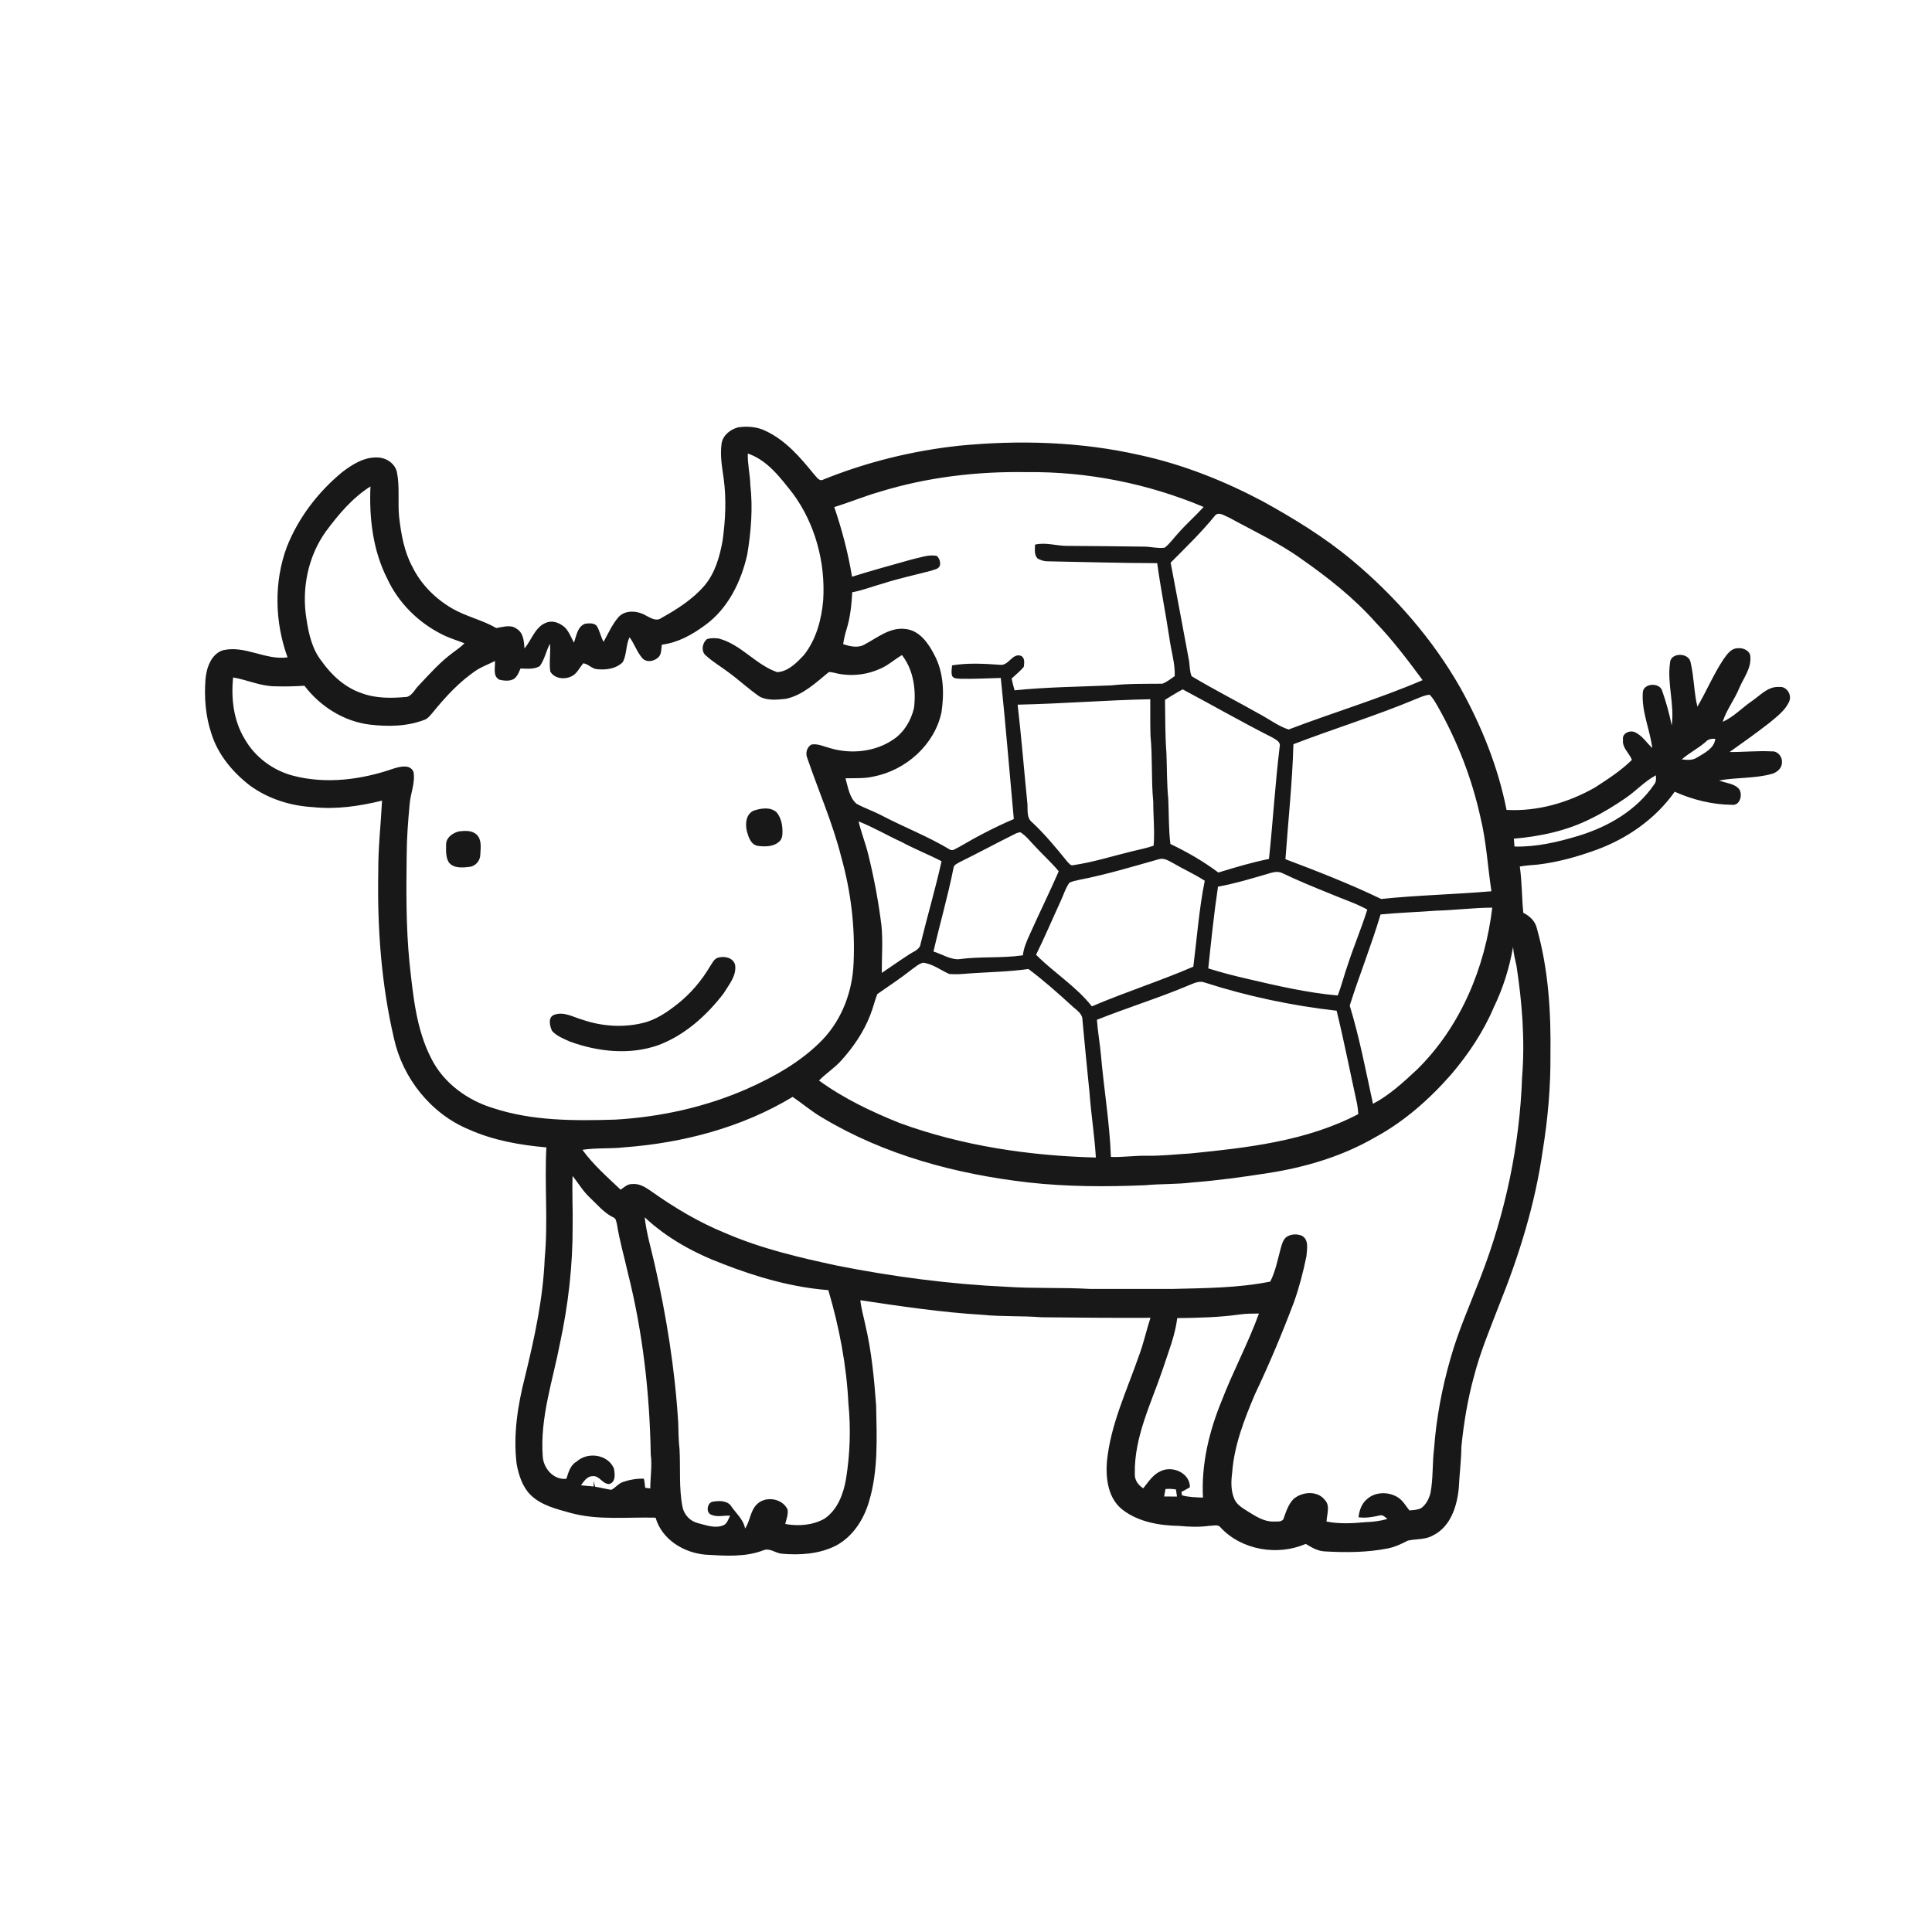 <svg xmlns="http://www.w3.org/2000/svg" width="1024pt" height="1024pt" viewBox="0 0 1024 1024" version="1.1">
<g id="#ffffffff">
<path fill="#ffffff" opacity="0" d=" M 0.00 0.00 L 1024.00 0.00 L 1024.00 1024.00 L 0.00 1024.00 L 0.00 0.00 M 382.50 234.81 C 381.56 241.02 382.64 247.28 383.54 253.42 C 385.06 264.41 384.51 275.59 382.99 286.54 C 381.48 295.00 379.03 303.68 373.40 310.38 C 367.10 317.69 358.83 322.93 350.48 327.59 C 347.87 329.50 344.99 327.58 342.58 326.37 C 338.23 323.73 331.74 323.00 327.93 326.94 C 324.52 330.86 322.40 335.67 319.92 340.19 C 318.38 337.48 317.88 334.30 316.24 331.66 C 314.61 330.05 312.16 330.34 310.10 330.60 C 306.00 332.13 305.52 337.05 304.20 340.63 C 302.74 337.88 301.62 334.86 299.44 332.57 C 296.97 330.38 293.50 328.79 290.18 329.79 C 283.73 331.71 281.97 339.02 277.99 343.67 C 277.69 339.91 277.49 335.41 273.82 333.26 C 270.59 330.79 266.60 332.40 263.02 332.87 C 255.59 328.56 246.98 326.78 239.54 322.43 C 230.69 317.26 223.10 309.68 218.58 300.43 C 214.18 292.30 212.60 283.03 211.54 273.95 C 210.77 266.13 211.93 258.18 210.42 250.44 C 209.45 245.66 204.72 242.52 200.02 242.47 C 192.96 242.19 186.69 246.18 181.29 250.30 C 168.55 260.84 158.16 274.41 152.05 289.82 C 145.08 308.55 145.62 329.72 152.40 348.42 C 140.65 350.04 129.82 341.86 118.08 344.66 C 111.86 346.75 109.46 353.98 108.92 359.93 C 108.18 369.60 108.93 379.54 112.03 388.78 C 115.51 399.99 123.38 409.38 132.58 416.43 C 142.24 423.46 154.08 427.14 165.94 427.80 C 178.23 429.11 190.58 427.27 202.50 424.35 C 201.85 436.88 200.40 449.38 200.49 461.95 C 199.92 491.59 202.05 521.43 208.81 550.36 C 213.42 571.47 228.42 590.32 248.50 598.63 C 261.43 604.44 275.55 606.90 289.59 608.15 C 288.54 627.71 290.54 647.38 288.71 666.93 C 287.86 688.25 283.28 709.17 278.23 729.83 C 274.40 744.88 271.91 760.56 273.85 776.09 C 274.97 781.81 276.79 787.75 280.93 792.05 C 286.61 797.85 294.83 799.76 302.38 801.88 C 317.09 805.91 332.43 803.99 347.47 804.40 C 350.80 815.99 362.43 823.05 373.98 824.01 C 384.17 824.61 394.91 825.43 404.63 821.68 C 407.96 820.29 410.97 823.16 414.22 823.49 C 423.99 824.35 434.27 823.72 443.14 819.18 C 452.10 814.39 457.87 805.26 460.64 795.71 C 465.55 779.26 464.71 761.89 464.37 744.94 C 463.31 730.60 461.95 716.21 458.64 702.19 C 457.74 697.85 456.44 693.58 456.01 689.16 C 477.51 692.36 499.08 695.59 520.82 696.88 C 531.18 697.93 541.62 697.34 551.99 698.18 C 571.25 698.38 590.51 698.56 609.77 698.46 C 607.59 705.11 606.14 711.99 603.67 718.55 C 597.25 737.08 588.52 755.18 586.66 774.95 C 586.01 783.86 587.37 794.22 594.88 800.11 C 603.35 806.71 614.51 808.57 624.99 808.76 C 630.34 809.27 635.73 809.45 641.07 808.71 C 643.08 808.74 645.66 807.72 647.05 809.73 C 658.23 821.66 677.25 824.74 692.05 818.30 C 695.16 820.12 698.38 822.13 702.11 822.27 C 713.24 822.91 724.51 822.89 735.49 820.71 C 739.28 819.98 742.79 818.32 746.20 816.55 C 750.68 815.56 755.61 816.18 759.71 813.69 C 768.92 809.07 772.28 798.21 773.20 788.64 C 773.51 781.42 774.51 774.25 774.55 767.01 C 775.80 754.25 777.91 741.56 781.32 729.19 C 784.67 716.28 789.88 703.98 794.64 691.55 C 805.20 665.34 813.64 638.13 817.63 610.11 C 820.38 593.21 821.90 576.12 821.77 559.00 C 822.09 536.54 820.72 513.83 814.59 492.13 C 813.73 488.25 810.83 485.51 807.39 483.82 C 806.55 475.65 806.70 467.42 805.53 459.28 C 808.64 458.68 811.80 458.58 814.95 458.26 C 825.66 457.01 836.12 454.07 846.24 450.38 C 862.58 444.40 877.53 433.93 887.63 419.63 C 897.13 423.89 907.54 426.46 917.97 426.57 C 922.26 427.11 923.79 421.17 921.78 418.24 C 919.14 415.15 914.70 415.14 911.19 413.66 C 920.45 411.95 930.08 412.72 939.21 410.15 C 941.96 409.38 944.58 407.02 944.48 403.98 C 944.68 401.02 942.17 397.99 939.09 398.25 C 931.63 397.84 924.17 398.65 916.72 398.58 C 923.89 393.51 931.06 388.40 937.99 382.99 C 941.94 379.65 946.45 376.41 948.45 371.44 C 949.69 367.95 946.79 363.61 942.94 364.11 C 937.07 363.72 932.97 368.56 928.53 371.59 C 923.31 375.17 918.90 379.97 913.06 382.59 C 915.06 376.22 919.29 370.90 921.82 364.76 C 924.08 359.37 928.22 354.30 927.73 348.16 C 927.69 344.90 923.89 343.20 921.03 343.58 C 917.45 343.60 915.33 346.88 913.47 349.46 C 908.17 357.44 904.49 366.33 899.65 374.57 C 897.80 366.86 897.90 358.87 896.07 351.18 C 895.28 345.73 885.26 345.62 885.12 351.48 C 883.59 362.45 887.60 373.48 886.03 384.48 C 884.76 378.18 883.05 371.96 880.90 365.92 C 879.41 361.59 871.01 362.09 870.72 367.01 C 869.99 377.10 874.47 386.58 875.74 396.47 C 872.74 393.69 870.46 389.95 866.68 388.14 C 863.94 386.81 859.62 388.60 860.22 392.07 C 859.67 396.36 863.56 399.10 864.95 402.75 C 859.15 408.50 852.17 412.95 845.36 417.40 C 831.20 425.44 814.87 430.18 798.50 429.27 C 794.05 406.63 785.32 384.97 774.17 364.82 C 759.37 338.75 739.32 315.83 716.32 296.68 C 701.86 284.65 685.75 274.80 669.32 265.73 C 648.78 254.85 627.02 246.17 604.26 241.23 C 572.72 234.06 540.04 233.11 507.93 236.28 C 483.47 238.97 459.36 244.91 436.53 254.11 C 434.27 255.51 432.86 252.81 431.52 251.47 C 424.23 242.50 416.39 233.28 405.68 228.35 C 401.23 226.15 396.08 225.81 391.24 226.50 C 387.22 227.53 383.29 230.55 382.50 234.81 Z" />
<path fill="#ffffff" opacity="0" d=" M 396.36 240.38 C 406.88 243.95 413.69 253.32 420.31 261.67 C 432.11 277.77 437.56 298.17 436.32 318.02 C 435.43 328.31 432.64 338.88 426.16 347.11 C 422.32 351.20 417.92 355.84 411.98 356.27 C 400.51 352.37 392.74 341.43 380.84 338.41 C 378.82 338.17 376.72 338.11 374.77 338.71 C 372.10 340.79 371.41 345.52 374.37 347.64 C 377.89 350.87 382.06 353.26 385.86 356.15 C 391.61 360.32 396.81 365.23 402.67 369.25 C 406.96 371.46 412.06 370.87 416.68 370.37 C 425.36 368.43 432.09 362.17 438.74 356.67 C 439.65 355.78 441.00 356.44 442.08 356.57 C 449.88 358.61 458.37 357.97 465.77 354.76 C 470.32 353.03 473.91 349.64 478.06 347.20 C 484.20 355.08 485.61 365.58 484.44 375.26 C 482.90 381.74 479.32 387.95 473.75 391.76 C 464.02 398.58 451.07 399.85 439.83 396.50 C 436.65 395.66 433.49 394.05 430.12 394.60 C 427.56 396.03 426.77 399.31 427.92 401.91 C 433.90 419.39 441.41 436.39 445.91 454.36 C 451.01 472.54 453.29 491.53 452.42 510.40 C 451.85 525.30 446.38 540.14 436.01 551.01 C 424.86 562.61 410.55 570.61 395.98 577.10 C 373.94 586.78 350.06 592.04 326.07 593.42 C 304.43 594.08 282.21 594.17 261.41 587.33 C 247.75 583.19 235.24 574.13 228.70 561.24 C 220.54 545.58 218.96 527.61 217.05 510.35 C 215.17 491.30 215.30 472.13 215.55 453.01 C 215.59 444.14 216.28 435.29 217.10 426.46 C 217.49 420.66 220.17 415.02 219.19 409.16 C 217.37 404.82 211.86 406.34 208.39 407.43 C 191.52 413.27 172.96 415.68 155.48 411.18 C 144.66 408.38 135.01 401.20 129.54 391.41 C 123.75 381.75 122.42 370.09 123.56 359.06 C 131.10 360.33 138.24 363.79 146.00 363.76 C 151.12 363.93 156.25 363.77 161.36 363.46 C 169.65 374.36 182.17 382.35 195.89 384.04 C 205.74 385.22 216.07 385.07 225.41 381.35 C 226.90 380.64 227.94 379.28 229.01 378.07 C 236.01 369.43 243.63 361.08 252.97 354.94 C 255.94 353.13 259.24 351.94 262.33 350.35 C 262.62 353.68 260.96 358.43 264.74 360.28 C 267.67 360.91 271.60 361.38 273.63 358.64 C 274.69 357.38 275.22 355.79 275.89 354.31 C 279.30 354.41 282.98 354.87 286.07 353.08 C 288.69 349.53 289.41 345.03 291.49 341.19 C 291.97 346.09 290.94 351.03 291.66 355.91 C 293.77 359.63 298.95 360.29 302.59 358.62 C 305.73 357.33 307.06 353.97 309.16 351.56 C 311.73 351.89 313.55 354.29 316.14 354.65 C 320.95 355.21 326.45 354.57 330.03 350.99 C 332.30 346.95 331.61 341.94 333.67 337.77 C 336.23 341.19 337.52 345.42 340.31 348.68 C 342.40 351.27 346.40 350.66 348.66 348.62 C 350.79 347.00 350.35 344.02 350.82 341.68 C 359.24 340.66 366.79 336.44 373.52 331.50 C 385.80 322.70 392.85 308.30 396.07 293.86 C 398.08 281.73 399.09 269.32 397.69 257.06 C 397.57 251.47 396.16 245.99 396.36 240.38 M 399.54 429.63 C 395.26 431.46 394.89 436.88 395.92 440.82 C 396.78 443.82 398.00 447.62 401.52 448.31 C 405.37 448.85 409.93 448.87 412.98 446.08 C 414.77 444.60 414.76 442.13 414.72 440.01 C 414.63 436.64 413.78 433.10 411.56 430.49 C 408.30 427.57 403.34 428.38 399.54 429.63 M 243.43 440.63 C 239.97 441.34 236.26 444.04 236.44 447.92 C 236.41 451.01 236.22 454.37 237.90 457.12 C 240.52 460.33 245.08 459.90 248.76 459.46 C 252.05 459.16 254.56 456.16 254.58 452.91 C 254.75 449.38 255.46 445.09 252.63 442.36 C 250.21 440.07 246.51 440.27 243.43 440.63 M 380.51 507.60 C 378.38 508.25 377.48 510.57 376.30 512.25 C 371.82 519.83 366.02 526.65 359.10 532.12 C 353.57 536.51 347.51 540.66 340.52 542.25 C 330.02 544.78 318.88 543.95 308.70 540.47 C 303.88 539.12 298.94 536.01 293.83 537.83 C 290.28 539.04 291.33 543.79 292.60 546.40 C 295.07 549.15 298.68 550.54 301.99 552.04 C 316.89 557.46 333.71 559.32 348.91 553.96 C 362.96 548.68 374.51 538.29 383.53 526.53 C 386.32 521.92 390.54 517.10 389.61 511.34 C 388.53 507.50 383.92 506.60 380.51 507.60 Z" />
<path fill="#ffffff" opacity="0" d=" M 465.90 260.77 C 491.12 252.96 517.64 249.80 544.00 250.24 C 576.14 249.84 608.34 256.25 637.96 268.70 C 633.47 273.63 628.43 278.02 624.06 283.07 C 621.80 285.47 619.94 288.30 617.27 290.29 C 613.52 290.78 609.79 289.70 606.05 289.72 C 592.68 289.53 579.31 289.42 565.94 289.33 C 560.13 289.43 554.37 287.28 548.58 288.66 C 548.58 291.15 548.00 294.06 549.96 296.02 C 551.51 296.90 553.26 297.47 555.06 297.50 C 574.49 297.83 593.90 298.46 613.34 298.49 C 615.13 311.73 617.81 324.83 619.78 338.04 C 620.67 344.80 622.85 351.49 622.65 358.33 C 620.51 359.77 618.47 361.55 616.01 362.39 C 607.00 362.46 597.96 362.28 589.00 363.26 C 571.90 364.02 554.77 364.13 537.74 365.89 C 537.17 363.82 536.60 361.76 536.17 359.66 C 538.32 357.60 540.71 355.76 542.62 353.47 C 542.90 351.53 543.28 348.77 541.27 347.64 C 536.56 345.84 534.65 353.02 530.06 352.36 C 521.59 351.75 513.03 351.27 504.60 352.66 C 504.48 354.50 504.07 356.41 504.64 358.22 C 505.46 359.86 507.44 359.57 508.97 359.75 C 516.13 359.94 523.28 359.49 530.44 359.33 C 533.04 384.23 535.04 409.19 537.34 434.12 C 527.26 438.38 517.58 443.52 508.13 449.04 C 506.69 449.60 505.11 451.21 503.52 450.33 C 492.01 443.37 479.39 438.53 467.49 432.31 C 463.10 429.98 458.35 428.39 453.99 426.02 C 450.10 422.65 449.51 417.18 448.11 412.52 C 453.04 412.37 458.03 412.74 462.88 411.61 C 480.05 408.32 495.43 394.76 499.03 377.37 C 500.49 367.33 500.19 356.62 495.41 347.44 C 492.24 341.18 487.48 334.11 479.86 333.37 C 471.79 332.34 465.20 337.88 458.52 341.43 C 454.99 343.67 450.58 342.65 446.89 341.40 C 447.28 338.76 447.87 336.17 448.67 333.63 C 450.65 327.25 451.36 320.56 451.70 313.91 C 457.32 312.92 462.62 310.73 468.11 309.24 C 476.40 306.56 484.92 304.78 493.33 302.54 C 495.06 301.87 497.45 301.77 498.17 299.73 C 498.58 297.88 497.88 295.81 496.43 294.60 C 491.97 293.81 487.64 295.58 483.34 296.50 C 472.75 299.51 462.10 302.34 451.60 305.68 C 449.53 293.13 446.28 280.79 442.18 268.75 C 450.16 266.32 457.88 263.09 465.90 260.77 Z" />
<path fill="#ffffff" opacity="0" d=" M 172.69 281.72 C 179.38 272.70 186.75 263.88 196.35 257.82 C 195.62 274.46 197.60 291.73 205.26 306.73 C 211.18 319.56 221.84 330.07 234.46 336.32 C 238.21 338.24 242.27 339.39 246.17 340.96 C 244.33 342.89 242.06 344.34 239.97 345.97 C 233.29 350.87 227.77 357.12 222.11 363.13 C 219.95 365.13 218.69 368.50 215.71 369.37 C 207.72 370.09 199.38 370.28 191.75 367.42 C 182.94 364.49 175.79 357.94 170.50 350.47 C 165.43 344.11 163.60 335.90 162.42 328.03 C 159.81 312.06 163.21 294.95 172.69 281.72 Z" />
<path fill="#ffffff" opacity="0" d=" M 643.70 273.62 C 645.64 270.70 649.19 273.49 651.58 274.40 C 664.43 281.44 677.81 287.66 689.76 296.24 C 703.91 306.15 717.63 316.92 729.12 329.90 C 738.26 339.37 746.18 349.92 754.01 360.49 C 730.81 370.45 706.54 377.65 683.00 386.65 C 677.89 385.01 673.50 381.73 668.84 379.15 C 656.48 372.14 643.78 365.71 631.59 358.41 C 630.51 355.85 630.64 353.02 630.23 350.32 C 627.00 332.96 623.77 315.54 620.47 298.22 C 628.42 290.23 636.56 282.37 643.70 273.62 Z" />
<path fill="#ffffff" opacity="0" d=" M 617.49 370.91 C 620.59 369.04 623.64 367.07 626.85 365.38 C 642.66 373.79 658.21 382.71 674.20 390.80 C 676.00 391.90 678.92 393.09 678.26 395.72 C 675.84 415.51 674.70 435.44 672.58 455.25 C 663.50 457.09 654.60 459.74 645.75 462.46 C 637.85 456.53 629.24 451.58 620.34 447.33 C 619.35 439.41 619.58 431.41 619.21 423.45 C 618.42 415.43 618.54 407.35 618.24 399.29 C 617.51 389.85 617.63 380.37 617.49 370.91 Z" />
<path fill="#ffffff" opacity="0" d=" M 750.40 370.53 C 752.78 369.59 755.15 368.42 757.75 368.22 C 759.46 369.90 760.63 372.04 761.85 374.10 C 772.39 392.63 780.21 412.73 784.75 433.57 C 787.84 446.31 788.51 459.45 790.49 472.38 C 771.03 474.08 751.47 474.43 732.05 476.48 C 715.55 468.52 698.44 461.87 681.31 455.39 C 682.75 435.08 684.97 414.82 685.54 394.45 C 707.05 386.18 729.13 379.42 750.40 370.53 Z" />
<path fill="#ffffff" opacity="0" d=" M 539.37 373.49 C 562.82 373.00 586.22 371.08 609.66 370.60 C 609.70 377.08 609.59 383.56 609.79 390.04 C 610.93 401.64 610.12 413.34 611.25 424.95 C 611.23 432.70 612.07 440.50 611.46 448.22 C 607.86 449.52 604.08 450.21 600.38 451.13 C 589.91 453.65 579.59 456.98 568.92 458.54 C 567.35 459.04 566.44 457.36 565.51 456.47 C 559.71 449.31 553.85 442.20 547.11 435.90 C 543.71 433.33 544.99 428.58 544.44 424.92 C 542.73 407.78 541.35 390.61 539.37 373.49 Z" />
<path fill="#ffffff" opacity="0" d=" M 904.14 393.11 C 905.45 391.67 907.29 391.48 909.14 391.59 C 908.58 396.70 903.41 399.10 899.52 401.47 C 897.10 403.12 894.13 402.80 891.39 402.50 C 895.35 398.97 900.20 396.66 904.14 393.11 Z" />
<path fill="#ffffff" opacity="0" d=" M 861.82 422.84 C 867.27 419.09 871.76 414.05 877.64 410.93 C 877.76 412.59 877.94 414.41 876.74 415.77 C 867.46 429.45 852.43 438.16 836.89 442.92 C 825.82 446.28 814.33 449.00 802.70 448.68 C 802.58 447.29 802.48 445.90 802.38 444.52 C 816.55 443.31 830.78 440.26 843.51 433.74 C 849.90 430.62 855.97 426.87 861.82 422.84 Z" />
<path fill="#ffffff" opacity="0" d=" M 455.05 435.35 C 462.86 438.42 470.11 442.74 477.74 446.21 C 484.68 449.97 492.04 452.85 499.04 456.47 C 495.79 471.12 491.52 485.55 487.96 500.14 C 487.58 503.40 484.15 504.28 481.85 505.89 C 476.95 509.04 472.21 512.41 467.37 515.66 C 467.32 507.27 468.02 498.86 467.18 490.48 C 465.62 477.86 463.26 465.33 460.22 452.98 C 458.77 447.02 456.48 441.31 455.05 435.35 Z" />
<path fill="#ffffff" opacity="0" d=" M 538.04 441.96 C 538.91 441.51 539.82 441.23 540.79 441.11 C 543.87 442.98 546.02 445.95 548.51 448.48 C 552.64 453.01 557.26 457.07 561.15 461.81 C 556.31 472.92 550.92 483.79 545.98 494.86 C 544.29 498.53 542.60 502.28 542.14 506.34 C 530.80 507.98 519.28 506.84 507.95 508.43 C 503.27 508.45 499.14 505.65 494.76 504.33 C 498.16 489.57 502.40 475.01 505.36 460.15 C 505.49 458.32 507.42 457.71 508.75 456.89 C 518.59 452.06 528.23 446.83 538.04 441.96 Z" />
<path fill="#ffffff" opacity="0" d=" M 572.15 466.31 C 586.42 463.53 600.35 459.31 614.32 455.37 C 616.96 454.59 619.40 456.22 621.63 457.40 C 627.19 460.67 633.12 463.29 638.54 466.81 C 635.52 481.84 634.41 497.17 632.49 512.35 C 614.81 519.99 596.41 525.82 578.72 533.39 C 570.34 522.76 558.59 515.57 549.14 506.04 C 553.71 496.79 557.71 487.29 562.03 477.92 C 563.65 474.57 564.64 470.86 566.85 467.81 C 568.53 467.06 570.35 466.70 572.15 466.31 Z" />
<path fill="#ffffff" opacity="0" d=" M 673.63 462.64 C 675.72 462.02 678.03 461.84 680.01 462.94 C 688.06 466.76 696.29 470.17 704.56 473.49 C 711.26 476.39 718.28 478.56 724.70 482.10 C 721.62 491.92 717.58 501.40 714.40 511.18 C 712.46 516.62 711.13 522.26 709.01 527.63 C 692.87 526.19 677.01 522.52 661.25 518.83 C 654.24 517.24 647.27 515.43 640.41 513.27 C 641.94 498.81 643.41 484.34 645.56 469.96 C 655.08 468.20 664.36 465.37 673.63 462.64 Z" />
<path fill="#ffffff" opacity="0" d=" M 761.03 482.69 C 771.01 482.41 780.93 481.13 790.93 481.07 C 787.15 512.91 774.08 544.30 750.97 566.97 C 743.77 573.65 736.47 580.44 727.71 585.04 C 723.92 567.62 720.58 550.06 715.38 532.99 C 720.48 516.79 726.89 500.98 731.72 484.68 C 741.47 483.73 751.26 483.44 761.03 482.69 Z" />
<path fill="#ffffff" opacity="0" d=" M 801.96 501.87 C 802.20 505.27 803.02 508.57 803.77 511.89 C 806.76 531.41 808.32 551.26 806.74 571.00 C 805.46 607.20 797.85 643.12 784.76 676.89 C 779.28 691.21 772.95 705.24 768.79 720.03 C 764.32 735.56 761.29 751.54 760.10 767.66 C 759.11 775.49 759.67 783.48 758.20 791.27 C 757.43 794.35 755.91 797.42 753.27 799.32 C 751.35 800.33 749.13 800.36 747.03 800.57 C 745.03 798.09 743.45 795.11 740.63 793.45 C 735.73 790.56 728.86 790.63 724.53 794.58 C 721.69 796.92 720.43 800.60 720.05 804.17 C 723.78 804.73 727.46 804.06 731.10 803.26 C 732.85 802.62 734.09 804.08 735.34 805.08 C 731.66 806.13 727.87 806.65 724.05 806.75 C 717.09 807.41 710.00 807.82 703.09 806.45 C 703.22 802.68 705.21 798.01 702.12 794.92 C 698.12 789.89 690.11 790.62 685.58 794.52 C 682.71 797.48 681.53 801.54 680.17 805.32 C 678.87 806.82 676.75 806.35 675.01 806.45 C 670.08 806.58 665.78 803.79 661.74 801.32 C 658.95 799.50 655.72 797.80 654.28 794.63 C 652.32 790.20 652.46 785.19 653.08 780.49 C 654.14 766.03 659.50 752.33 665.09 739.09 C 672.75 723.00 679.65 706.55 685.93 689.87 C 688.70 682.00 690.80 673.90 692.45 665.74 C 692.68 662.14 693.89 657.15 690.07 655.00 C 687.48 653.85 684.02 654.02 681.69 655.75 C 679.92 657.27 679.41 659.66 678.77 661.80 C 677.17 667.69 676.06 673.78 673.26 679.27 C 656.05 682.72 638.46 682.72 621.00 683.17 C 606.67 683.13 592.33 683.19 578.00 683.17 C 563.14 682.30 548.22 683.01 533.36 682.02 C 503.39 680.62 473.53 676.71 444.09 670.89 C 423.83 666.56 403.50 661.82 384.42 653.56 C 370.33 647.82 357.19 639.96 344.82 631.14 C 341.95 629.15 338.68 627.16 335.03 627.58 C 332.60 627.48 330.80 629.27 328.95 630.57 C 321.89 623.85 314.43 617.36 308.69 609.43 C 316.06 608.29 323.55 608.96 330.95 608.10 C 362.08 605.77 393.24 597.60 420.11 581.38 C 425.37 584.91 430.18 589.11 435.68 592.29 C 468.75 612.19 506.84 622.33 544.94 626.71 C 565.54 629.04 586.32 629.05 607.03 628.19 C 615.36 627.39 623.78 627.78 632.09 626.71 C 645.47 625.69 658.75 623.84 672.00 621.77 C 691.83 618.72 711.43 612.89 728.86 602.79 C 744.36 594.38 757.73 582.53 769.30 569.31 C 778.39 558.58 786.31 546.74 791.81 533.75 C 796.68 523.67 800.04 512.90 801.96 501.87 Z" />
<path fill="#ffffff" opacity="0" d=" M 483.02 514.01 C 485.01 512.66 486.85 510.86 489.23 510.25 C 494.32 510.85 498.53 514.16 503.09 516.23 C 506.56 516.53 510.06 516.28 513.52 515.95 C 524.04 515.22 534.64 515.07 545.09 513.59 C 553.12 519.59 560.59 526.26 568.00 533.00 C 570.27 535.24 573.83 537.05 573.73 540.71 C 574.95 553.49 576.11 566.28 577.46 579.06 C 578.29 590.57 580.15 601.99 580.83 613.51 C 545.52 612.60 510.02 607.35 476.75 595.19 C 461.83 589.18 447.13 582.21 434.09 572.70 C 437.82 568.87 442.42 566.00 445.98 561.99 C 452.32 554.94 457.76 546.98 461.20 538.12 C 462.72 534.46 463.52 530.56 464.98 526.90 C 471.01 522.63 477.24 518.62 483.02 514.01 Z" />
<path fill="#ffffff" opacity="0" d=" M 630.18 522.19 C 632.78 521.17 635.59 519.66 638.43 520.73 C 661.17 528.06 684.71 533.01 708.45 535.71 C 712.40 551.97 715.62 568.40 719.21 584.74 C 719.60 586.63 719.77 588.56 719.93 590.49 C 692.56 604.83 661.31 608.31 631.02 611.35 C 623.34 611.79 615.69 612.70 607.98 612.57 C 601.57 612.43 595.20 613.44 588.80 613.20 C 588.15 595.02 585.05 577.04 583.50 558.92 C 582.94 552.77 581.81 546.68 581.39 540.51 C 597.51 534.06 614.17 528.97 630.18 522.19 Z" />
<path fill="#ffffff" opacity="0" d=" M 303.49 623.27 C 306.48 627.02 308.92 631.24 312.43 634.56 C 316.42 638.28 319.94 642.67 324.90 645.17 C 326.61 645.69 326.62 647.61 327.03 649.06 C 328.38 657.62 330.83 665.95 332.72 674.40 C 340.69 705.96 344.37 738.49 344.91 771.00 C 345.71 776.96 344.66 782.92 344.67 788.89 C 343.76 788.76 342.86 788.65 341.96 788.55 C 341.79 786.92 341.65 785.30 341.27 783.73 C 337.52 783.61 333.74 784.27 330.19 785.48 C 327.77 786.27 326.25 788.51 324.03 789.64 C 321.13 789.22 318.31 788.43 315.42 787.99 C 315.21 787.20 314.77 785.62 314.56 784.82 C 314.59 785.58 314.66 787.09 314.69 787.85 C 312.43 787.66 310.17 787.49 307.93 787.24 C 309.47 785.12 311.20 782.37 314.16 782.39 C 317.82 782.01 319.32 786.79 323.03 786.54 C 326.45 785.42 325.88 781.26 325.45 778.48 C 322.39 770.84 311.50 769.29 305.66 774.65 C 302.25 776.54 301.32 780.36 300.20 783.79 C 293.45 784.56 287.97 778.24 287.66 771.87 C 286.15 751.48 292.96 731.85 296.78 712.09 C 301.17 691.69 303.58 670.86 303.51 649.99 C 303.69 641.08 303.13 632.17 303.49 623.27 Z" />
<path fill="#ffffff" opacity="0" d=" M 341.70 645.18 C 353.53 656.31 368.00 664.18 383.13 669.89 C 401.05 676.88 419.77 682.29 439.02 683.80 C 444.82 703.37 448.68 723.58 449.68 743.98 C 451.00 757.22 450.52 770.63 448.43 783.76 C 447.08 791.73 443.97 800.17 437.03 804.91 C 430.80 808.46 423.14 809.01 416.19 807.74 C 416.81 805.23 417.84 802.72 417.44 800.09 C 414.72 794.14 405.82 792.72 401.22 797.26 C 397.64 800.69 397.62 806.13 394.91 810.15 C 394.00 805.10 389.87 801.96 387.24 797.87 C 385.02 795.29 381.14 795.40 378.06 795.88 C 374.69 796.16 373.86 801.99 377.26 802.94 C 380.27 804.22 383.77 803.12 386.98 803.35 C 385.99 805.13 385.49 807.58 383.40 808.44 C 378.97 810.27 374.22 808.36 369.85 807.27 C 365.69 806.22 362.50 802.76 361.71 798.57 C 359.77 788.49 360.73 778.18 360.16 768.00 C 359.60 763.34 359.62 758.65 359.46 753.97 C 357.75 725.76 353.24 697.77 347.01 670.20 C 345.13 661.89 342.63 653.67 341.70 645.18 Z" />
<path fill="#ffffff" opacity="0" d=" M 657.06 696.70 C 660.44 696.21 663.86 696.23 667.27 696.20 C 661.53 711.99 653.52 726.82 647.50 742.49 C 640.85 758.68 636.65 776.16 637.60 793.75 C 633.87 793.62 630.10 793.57 626.48 792.55 C 626.41 792.10 626.26 791.20 626.18 790.75 C 627.71 789.97 629.21 789.15 630.68 788.27 C 630.71 780.60 621.30 776.61 615.03 779.81 C 611.01 781.63 608.62 785.53 605.94 788.83 C 603.25 787.15 601.26 784.38 601.48 781.09 C 601.09 761.41 610.32 743.50 616.43 725.28 C 619.27 716.50 622.85 707.84 623.96 698.62 C 635.01 698.48 646.09 698.26 657.06 696.70 Z" />
<path fill="#ffffff" opacity="0" d=" M 617.72 789.22 C 619.57 789.02 621.44 789.14 623.28 789.45 C 623.45 790.70 623.64 791.95 623.83 793.21 C 621.56 793.20 619.29 793.18 617.03 793.17 C 617.25 791.84 617.48 790.53 617.72 789.22 Z" />
</g>
<g id="#181818ff">
<path fill="#181818" opacity="1.00" d=" M 382.50 234.81 C 383.29 230.55 387.22 227.53 391.24 226.50 C 396.08 225.81 401.23 226.15 405.68 228.35 C 416.39 233.28 424.23 242.50 431.52 251.47 C 432.86 252.81 434.27 255.51 436.53 254.11 C 459.36 244.91 483.47 238.97 507.93 236.28 C 540.04 233.11 572.72 234.06 604.26 241.23 C 627.02 246.17 648.78 254.85 669.32 265.73 C 685.75 274.80 701.86 284.65 716.32 296.68 C 739.32 315.83 759.37 338.75 774.17 364.82 C 785.32 384.97 794.05 406.63 798.50 429.27 C 814.87 430.18 831.20 425.44 845.36 417.40 C 852.17 412.95 859.15 408.50 864.95 402.75 C 863.56 399.10 859.67 396.36 860.22 392.07 C 859.62 388.60 863.94 386.81 866.68 388.14 C 870.46 389.95 872.74 393.69 875.74 396.47 C 874.47 386.58 869.99 377.10 870.72 367.01 C 871.01 362.09 879.41 361.59 880.90 365.92 C 883.05 371.96 884.76 378.18 886.03 384.48 C 887.60 373.48 883.59 362.45 885.12 351.48 C 885.26 345.62 895.28 345.73 896.07 351.18 C 897.90 358.87 897.80 366.86 899.65 374.57 C 904.49 366.33 908.17 357.44 913.47 349.46 C 915.33 346.88 917.45 343.60 921.03 343.58 C 923.89 343.20 927.69 344.90 927.73 348.16 C 928.22 354.30 924.08 359.37 921.82 364.76 C 919.29 370.90 915.06 376.22 913.06 382.59 C 918.90 379.97 923.31 375.17 928.53 371.59 C 932.97 368.56 937.07 363.72 942.94 364.11 C 946.79 363.61 949.69 367.95 948.45 371.44 C 946.45 376.41 941.94 379.65 937.99 382.99 C 931.06 388.40 923.89 393.51 916.72 398.58 C 924.17 398.65 931.63 397.84 939.09 398.25 C 942.17 397.99 944.68 401.02 944.48 403.98 C 944.58 407.02 941.96 409.38 939.21 410.15 C 930.08 412.72 920.45 411.95 911.19 413.66 C 914.70 415.14 919.14 415.15 921.78 418.24 C 923.79 421.17 922.26 427.11 917.97 426.57 C 907.54 426.46 897.13 423.89 887.63 419.63 C 877.53 433.93 862.58 444.40 846.24 450.38 C 836.12 454.07 825.66 457.01 814.95 458.26 C 811.80 458.58 808.64 458.68 805.53 459.28 C 806.70 467.42 806.55 475.65 807.39 483.82 C 810.83 485.51 813.73 488.25 814.59 492.13 C 820.72 513.83 822.09 536.54 821.77 559.00 C 821.90 576.12 820.38 593.21 817.63 610.11 C 813.64 638.13 805.20 665.34 794.64 691.55 C 789.88 703.98 784.67 716.28 781.32 729.19 C 777.91 741.56 775.80 754.25 774.55 767.01 C 774.51 774.25 773.51 781.42 773.20 788.64 C 772.28 798.21 768.92 809.07 759.71 813.69 C 755.61 816.18 750.68 815.56 746.20 816.55 C 742.79 818.32 739.28 819.98 735.49 820.71 C 724.51 822.89 713.24 822.91 702.11 822.27 C 698.38 822.13 695.16 820.12 692.05 818.30 C 677.25 824.74 658.23 821.66 647.05 809.73 C 645.66 807.72 643.08 808.74 641.07 808.71 C 635.73 809.45 630.34 809.27 624.99 808.76 C 614.51 808.57 603.35 806.71 594.88 800.11 C 587.37 794.22 586.01 783.86 586.66 774.95 C 588.52 755.18 597.25 737.08 603.67 718.55 C 606.14 711.99 607.59 705.11 609.77 698.46 C 590.51 698.56 571.25 698.38 551.99 698.18 C 541.62 697.34 531.18 697.93 520.82 696.88 C 499.08 695.59 477.51 692.36 456.01 689.16 C 456.44 693.58 457.74 697.85 458.64 702.19 C 461.95 716.21 463.31 730.60 464.37 744.94 C 464.71 761.89 465.55 779.26 460.64 795.71 C 457.87 805.26 452.10 814.39 443.14 819.18 C 434.27 823.72 423.99 824.35 414.22 823.49 C 410.97 823.16 407.96 820.29 404.63 821.68 C 394.91 825.43 384.17 824.61 373.98 824.01 C 362.43 823.05 350.80 815.99 347.47 804.40 C 332.43 803.99 317.09 805.91 302.38 801.88 C 294.83 799.76 286.61 797.85 280.93 792.05 C 276.79 787.75 274.97 781.81 273.85 776.09 C 271.91 760.56 274.40 744.88 278.23 729.83 C 283.28 709.17 287.86 688.25 288.71 666.93 C 290.54 647.38 288.54 627.71 289.59 608.15 C 275.55 606.90 261.43 604.44 248.50 598.63 C 228.42 590.32 213.42 571.47 208.81 550.36 C 202.05 521.43 199.92 491.59 200.49 461.95 C 200.40 449.38 201.85 436.88 202.50 424.35 C 190.58 427.27 178.23 429.11 165.94 427.80 C 154.08 427.14 142.24 423.46 132.58 416.43 C 123.38 409.38 115.51 399.99 112.03 388.78 C 108.93 379.54 108.18 369.60 108.92 359.93 C 109.46 353.98 111.86 346.75 118.08 344.66 C 129.82 341.86 140.65 350.04 152.40 348.42 C 145.62 329.72 145.08 308.55 152.05 289.82 C 158.16 274.41 168.55 260.84 181.29 250.30 C 186.69 246.18 192.96 242.19 200.02 242.47 C 204.72 242.52 209.45 245.66 210.42 250.44 C 211.93 258.18 210.77 266.13 211.54 273.95 C 212.60 283.03 214.18 292.30 218.58 300.43 C 223.10 309.68 230.69 317.26 239.54 322.43 C 246.98 326.78 255.59 328.56 263.02 332.87 C 266.60 332.40 270.59 330.79 273.82 333.26 C 277.49 335.41 277.69 339.91 277.99 343.67 C 281.97 339.02 283.73 331.71 290.18 329.79 C 293.50 328.79 296.97 330.38 299.44 332.57 C 301.62 334.86 302.74 337.88 304.20 340.63 C 305.52 337.05 306.00 332.13 310.10 330.60 C 312.16 330.34 314.61 330.05 316.24 331.66 C 317.88 334.30 318.38 337.48 319.92 340.19 C 322.40 335.67 324.52 330.86 327.93 326.94 C 331.74 323.00 338.23 323.73 342.58 326.37 C 344.99 327.58 347.87 329.50 350.48 327.59 C 358.83 322.93 367.10 317.69 373.40 310.38 C 379.03 303.68 381.48 295.00 382.99 286.54 C 384.51 275.59 385.06 264.41 383.54 253.42 C 382.64 247.28 381.56 241.02 382.50 234.81 M 396.36 240.38 C 396.16 245.99 397.57 251.47 397.69 257.06 C 399.09 269.32 398.08 281.73 396.07 293.86 C 392.85 308.30 385.80 322.70 373.52 331.50 C 366.79 336.44 359.24 340.66 350.82 341.68 C 350.35 344.02 350.79 347.00 348.66 348.62 C 346.40 350.66 342.40 351.27 340.31 348.68 C 337.52 345.42 336.23 341.19 333.67 337.77 C 331.61 341.94 332.30 346.95 330.03 350.99 C 326.45 354.57 320.95 355.21 316.14 354.65 C 313.55 354.29 311.73 351.89 309.16 351.56 C 307.06 353.97 305.73 357.33 302.59 358.62 C 298.95 360.29 293.77 359.63 291.66 355.91 C 290.94 351.03 291.97 346.09 291.49 341.19 C 289.41 345.03 288.69 349.53 286.07 353.08 C 282.98 354.87 279.30 354.41 275.89 354.31 C 275.22 355.79 274.69 357.38 273.63 358.64 C 271.60 361.38 267.67 360.91 264.74 360.28 C 260.96 358.43 262.62 353.68 262.33 350.35 C 259.24 351.94 255.94 353.13 252.97 354.94 C 243.63 361.08 236.01 369.43 229.01 378.07 C 227.94 379.28 226.90 380.64 225.41 381.35 C 216.07 385.07 205.74 385.22 195.89 384.04 C 182.17 382.35 169.65 374.36 161.36 363.46 C 156.25 363.77 151.12 363.93 146.00 363.76 C 138.24 363.79 131.10 360.33 123.56 359.06 C 122.42 370.09 123.75 381.75 129.54 391.41 C 135.01 401.20 144.66 408.38 155.48 411.18 C 172.96 415.68 191.52 413.27 208.39 407.43 C 211.86 406.34 217.37 404.82 219.19 409.16 C 220.17 415.02 217.49 420.66 217.10 426.46 C 216.28 435.29 215.59 444.14 215.55 453.01 C 215.30 472.13 215.17 491.30 217.05 510.35 C 218.96 527.61 220.54 545.58 228.70 561.24 C 235.24 574.13 247.75 583.19 261.41 587.33 C 282.21 594.17 304.43 594.08 326.07 593.42 C 350.06 592.04 373.94 586.78 395.98 577.10 C 410.55 570.61 424.86 562.61 436.01 551.01 C 446.38 540.14 451.85 525.30 452.42 510.40 C 453.29 491.53 451.01 472.54 445.91 454.36 C 441.41 436.39 433.90 419.39 427.92 401.91 C 426.77 399.31 427.56 396.03 430.12 394.60 C 433.49 394.05 436.65 395.66 439.83 396.50 C 451.07 399.85 464.02 398.58 473.75 391.76 C 479.32 387.95 482.90 381.74 484.44 375.26 C 485.61 365.58 484.20 355.08 478.06 347.20 C 473.91 349.64 470.32 353.03 465.77 354.76 C 458.37 357.97 449.88 358.61 442.08 356.57 C 441.00 356.44 439.65 355.78 438.74 356.67 C 432.09 362.17 425.36 368.43 416.68 370.37 C 412.06 370.87 406.96 371.46 402.67 369.25 C 396.81 365.23 391.61 360.32 385.86 356.15 C 382.06 353.26 377.89 350.87 374.37 347.64 C 371.41 345.52 372.10 340.79 374.77 338.71 C 376.72 338.11 378.82 338.17 380.84 338.41 C 392.74 341.43 400.51 352.37 411.98 356.27 C 417.92 355.84 422.32 351.20 426.16 347.11 C 432.64 338.88 435.43 328.31 436.32 318.02 C 437.56 298.17 432.11 277.77 420.31 261.67 C 413.69 253.32 406.88 243.95 396.36 240.38 M 465.90 260.77 C 457.88 263.09 450.16 266.32 442.18 268.75 C 446.28 280.79 449.53 293.13 451.60 305.68 C 462.10 302.34 472.75 299.51 483.34 296.50 C 487.64 295.58 491.97 293.81 496.43 294.60 C 497.88 295.81 498.58 297.88 498.17 299.73 C 497.45 301.77 495.06 301.87 493.33 302.54 C 484.92 304.78 476.40 306.56 468.11 309.24 C 462.62 310.73 457.32 312.92 451.70 313.91 C 451.36 320.56 450.65 327.25 448.67 333.63 C 447.87 336.17 447.28 338.76 446.89 341.40 C 450.58 342.65 454.99 343.67 458.52 341.43 C 465.20 337.88 471.79 332.34 479.86 333.37 C 487.48 334.11 492.24 341.18 495.41 347.44 C 500.19 356.62 500.49 367.33 499.03 377.37 C 495.43 394.76 480.05 408.32 462.88 411.61 C 458.03 412.74 453.04 412.37 448.11 412.52 C 449.51 417.18 450.10 422.65 453.99 426.02 C 458.35 428.39 463.10 429.98 467.49 432.31 C 479.39 438.53 492.01 443.37 503.52 450.33 C 505.11 451.21 506.69 449.60 508.13 449.04 C 517.58 443.52 527.26 438.38 537.34 434.12 C 535.04 409.19 533.04 384.23 530.44 359.33 C 523.28 359.49 516.13 359.94 508.97 359.75 C 507.44 359.57 505.46 359.86 504.64 358.22 C 504.07 356.41 504.48 354.50 504.60 352.66 C 513.03 351.27 521.59 351.75 530.06 352.36 C 534.65 353.02 536.56 345.84 541.27 347.64 C 543.28 348.77 542.90 351.53 542.62 353.47 C 540.71 355.76 538.32 357.60 536.17 359.66 C 536.60 361.76 537.17 363.82 537.74 365.89 C 554.77 364.13 571.90 364.02 589.00 363.26 C 597.96 362.28 607.00 362.46 616.01 362.39 C 618.47 361.55 620.51 359.77 622.65 358.33 C 622.85 351.49 620.67 344.80 619.78 338.04 C 617.81 324.83 615.13 311.73 613.34 298.49 C 593.90 298.46 574.49 297.83 555.06 297.50 C 553.26 297.47 551.51 296.90 549.96 296.02 C 548.00 294.06 548.58 291.15 548.58 288.66 C 554.37 287.28 560.13 289.43 565.94 289.33 C 579.31 289.42 592.68 289.53 606.05 289.72 C 609.79 289.70 613.52 290.78 617.27 290.29 C 619.94 288.30 621.80 285.47 624.06 283.07 C 628.43 278.02 633.47 273.63 637.96 268.70 C 608.34 256.25 576.14 249.84 544.00 250.24 C 517.64 249.80 491.12 252.96 465.90 260.77 M 172.69 281.72 C 163.21 294.95 159.81 312.06 162.42 328.03 C 163.60 335.90 165.43 344.11 170.50 350.47 C 175.79 357.94 182.94 364.49 191.75 367.42 C 199.38 370.28 207.72 370.09 215.71 369.37 C 218.69 368.50 219.95 365.13 222.11 363.13 C 227.77 357.12 233.29 350.87 239.97 345.97 C 242.06 344.34 244.33 342.89 246.17 340.96 C 242.27 339.39 238.21 338.24 234.46 336.32 C 221.84 330.07 211.18 319.56 205.26 306.73 C 197.60 291.73 195.62 274.46 196.35 257.82 C 186.75 263.88 179.38 272.70 172.69 281.72 M 643.70 273.62 C 636.56 282.37 628.42 290.23 620.47 298.22 C 623.77 315.54 627.00 332.96 630.23 350.32 C 630.64 353.02 630.51 355.85 631.59 358.41 C 643.78 365.71 656.48 372.14 668.84 379.15 C 673.50 381.73 677.89 385.01 683.00 386.65 C 706.54 377.65 730.81 370.45 754.01 360.49 C 746.18 349.92 738.26 339.37 729.12 329.90 C 717.63 316.92 703.91 306.15 689.76 296.24 C 677.81 287.66 664.43 281.44 651.58 274.40 C 649.19 273.49 645.64 270.70 643.70 273.62 M 617.49 370.91 C 617.63 380.37 617.51 389.85 618.24 399.29 C 618.54 407.35 618.42 415.43 619.21 423.45 C 619.58 431.41 619.35 439.41 620.34 447.33 C 629.24 451.58 637.85 456.53 645.75 462.46 C 654.60 459.74 663.50 457.09 672.58 455.25 C 674.70 435.44 675.84 415.51 678.26 395.72 C 678.92 393.09 676.00 391.90 674.20 390.80 C 658.21 382.71 642.66 373.79 626.85 365.38 C 623.64 367.07 620.59 369.04 617.49 370.91 M 750.40 370.53 C 729.13 379.42 707.05 386.18 685.54 394.45 C 684.97 414.82 682.75 435.08 681.31 455.39 C 698.44 461.87 715.55 468.52 732.05 476.48 C 751.47 474.43 771.03 474.08 790.49 472.38 C 788.51 459.45 787.84 446.31 784.75 433.57 C 780.21 412.73 772.39 392.63 761.85 374.10 C 760.63 372.04 759.46 369.90 757.75 368.22 C 755.15 368.42 752.78 369.59 750.40 370.53 M 539.37 373.49 C 541.35 390.61 542.73 407.78 544.44 424.92 C 544.99 428.58 543.71 433.33 547.11 435.90 C 553.85 442.20 559.71 449.31 565.51 456.47 C 566.44 457.36 567.35 459.04 568.92 458.54 C 579.59 456.98 589.91 453.65 600.38 451.13 C 604.08 450.21 607.86 449.52 611.46 448.22 C 612.07 440.50 611.23 432.70 611.25 424.95 C 610.12 413.34 610.93 401.64 609.79 390.04 C 609.59 383.56 609.70 377.08 609.66 370.60 C 586.22 371.08 562.82 373.00 539.37 373.49 M 904.14 393.11 C 900.20 396.66 895.35 398.97 891.39 402.50 C 894.13 402.80 897.10 403.12 899.52 401.47 C 903.41 399.10 908.58 396.70 909.14 391.59 C 907.29 391.48 905.45 391.67 904.14 393.11 M 861.82 422.84 C 855.97 426.87 849.90 430.62 843.51 433.74 C 830.78 440.26 816.55 443.31 802.38 444.52 C 802.48 445.90 802.58 447.29 802.70 448.68 C 814.33 449.00 825.82 446.28 836.89 442.92 C 852.43 438.16 867.46 429.45 876.74 415.77 C 877.94 414.41 877.76 412.59 877.64 410.93 C 871.76 414.05 867.27 419.09 861.82 422.84 M 455.05 435.35 C 456.48 441.31 458.77 447.02 460.22 452.98 C 463.26 465.33 465.62 477.86 467.18 490.48 C 468.02 498.86 467.32 507.27 467.37 515.66 C 472.21 512.41 476.95 509.04 481.85 505.89 C 484.15 504.28 487.58 503.40 487.96 500.14 C 491.52 485.55 495.79 471.12 499.04 456.47 C 492.04 452.85 484.68 449.97 477.74 446.21 C 470.11 442.74 462.86 438.42 455.05 435.35 M 538.04 441.96 C 528.23 446.83 518.59 452.06 508.75 456.89 C 507.42 457.71 505.49 458.32 505.36 460.15 C 502.40 475.01 498.16 489.57 494.76 504.33 C 499.14 505.65 503.27 508.45 507.95 508.43 C 519.28 506.84 530.80 507.98 542.14 506.34 C 542.60 502.28 544.29 498.53 545.98 494.86 C 550.92 483.79 556.31 472.92 561.15 461.81 C 557.26 457.07 552.64 453.01 548.51 448.48 C 546.02 445.95 543.87 442.98 540.79 441.11 C 539.82 441.23 538.91 441.51 538.04 441.96 M 572.15 466.31 C 570.35 466.70 568.53 467.06 566.85 467.81 C 564.64 470.86 563.65 474.57 562.03 477.92 C 557.71 487.29 553.71 496.79 549.14 506.04 C 558.59 515.57 570.34 522.76 578.72 533.39 C 596.41 525.82 614.81 519.99 632.49 512.35 C 634.41 497.17 635.52 481.84 638.54 466.81 C 633.12 463.29 627.19 460.67 621.63 457.40 C 619.40 456.22 616.96 454.59 614.32 455.37 C 600.35 459.31 586.42 463.53 572.15 466.31 M 673.63 462.64 C 664.36 465.37 655.08 468.20 645.56 469.96 C 643.41 484.34 641.94 498.81 640.41 513.27 C 647.27 515.43 654.24 517.24 661.25 518.83 C 677.01 522.52 692.87 526.19 709.01 527.63 C 711.13 522.26 712.46 516.62 714.40 511.18 C 717.58 501.40 721.62 491.92 724.70 482.10 C 718.28 478.56 711.26 476.39 704.56 473.49 C 696.29 470.17 688.06 466.76 680.01 462.94 C 678.03 461.84 675.72 462.02 673.63 462.64 M 761.03 482.69 C 751.26 483.44 741.47 483.73 731.72 484.68 C 726.89 500.98 720.48 516.79 715.38 532.99 C 720.58 550.06 723.92 567.62 727.71 585.04 C 736.47 580.44 743.77 573.65 750.97 566.97 C 774.08 544.30 787.15 512.91 790.93 481.07 C 780.93 481.13 771.01 482.41 761.03 482.69 M 801.96 501.87 C 800.04 512.90 796.68 523.67 791.81 533.75 C 786.31 546.74 778.39 558.58 769.30 569.31 C 757.73 582.53 744.36 594.38 728.86 602.79 C 711.43 612.89 691.83 618.72 672.00 621.77 C 658.75 623.84 645.47 625.69 632.09 626.71 C 623.78 627.78 615.36 627.39 607.03 628.19 C 586.32 629.05 565.54 629.04 544.94 626.71 C 506.84 622.33 468.75 612.19 435.68 592.29 C 430.18 589.11 425.37 584.91 420.11 581.38 C 393.24 597.60 362.08 605.77 330.95 608.10 C 323.55 608.96 316.06 608.29 308.69 609.43 C 314.43 617.36 321.89 623.85 328.95 630.57 C 330.80 629.27 332.60 627.48 335.03 627.58 C 338.68 627.16 341.95 629.15 344.82 631.14 C 357.19 639.96 370.33 647.82 384.42 653.56 C 403.50 661.82 423.83 666.56 444.09 670.89 C 473.53 676.71 503.39 680.62 533.36 682.02 C 548.22 683.01 563.14 682.30 578.00 683.17 C 592.33 683.19 606.67 683.13 621.00 683.17 C 638.46 682.72 656.05 682.72 673.26 679.27 C 676.06 673.78 677.17 667.69 678.77 661.80 C 679.41 659.66 679.92 657.27 681.69 655.75 C 684.02 654.02 687.48 653.85 690.07 655.00 C 693.89 657.15 692.68 662.14 692.45 665.74 C 690.80 673.90 688.70 682.00 685.93 689.87 C 679.65 706.55 672.75 723.00 665.09 739.09 C 659.50 752.33 654.14 766.03 653.08 780.49 C 652.46 785.19 652.32 790.20 654.28 794.63 C 655.72 797.80 658.95 799.50 661.74 801.32 C 665.78 803.79 670.08 806.58 675.01 806.45 C 676.75 806.35 678.87 806.82 680.17 805.32 C 681.53 801.54 682.71 797.48 685.58 794.52 C 690.11 790.62 698.12 789.89 702.12 794.92 C 705.21 798.01 703.22 802.68 703.09 806.45 C 710.00 807.82 717.09 807.41 724.05 806.75 C 727.87 806.65 731.66 806.13 735.34 805.08 C 734.09 804.08 732.85 802.62 731.10 803.26 C 727.46 804.06 723.78 804.73 720.05 804.17 C 720.43 800.60 721.69 796.92 724.53 794.58 C 728.86 790.63 735.73 790.56 740.63 793.45 C 743.45 795.11 745.03 798.09 747.03 800.57 C 749.13 800.36 751.35 800.33 753.27 799.32 C 755.91 797.42 757.43 794.35 758.20 791.27 C 759.67 783.48 759.11 775.49 760.10 767.66 C 761.29 751.54 764.32 735.56 768.79 720.03 C 772.95 705.24 779.28 691.21 784.76 676.89 C 797.85 643.12 805.46 607.20 806.74 571.00 C 808.32 551.26 806.76 531.41 803.77 511.89 C 803.02 508.57 802.20 505.27 801.96 501.87 M 483.02 514.01 C 477.24 518.62 471.01 522.63 464.98 526.90 C 463.52 530.56 462.72 534.46 461.20 538.12 C 457.76 546.98 452.32 554.94 445.98 561.99 C 442.42 566.00 437.82 568.87 434.09 572.70 C 447.13 582.21 461.83 589.18 476.75 595.19 C 510.02 607.35 545.52 612.60 580.83 613.51 C 580.15 601.99 578.29 590.57 577.46 579.06 C 576.11 566.28 574.95 553.49 573.73 540.71 C 573.83 537.05 570.27 535.24 568.00 533.00 C 560.59 526.26 553.12 519.59 545.09 513.59 C 534.64 515.07 524.04 515.22 513.52 515.95 C 510.06 516.28 506.56 516.53 503.09 516.23 C 498.53 514.16 494.32 510.85 489.23 510.25 C 486.85 510.86 485.01 512.66 483.02 514.01 M 630.18 522.19 C 614.17 528.97 597.51 534.06 581.39 540.51 C 581.81 546.68 582.94 552.77 583.50 558.92 C 585.05 577.04 588.15 595.02 588.80 613.20 C 595.20 613.44 601.57 612.43 607.98 612.57 C 615.69 612.70 623.34 611.79 631.02 611.35 C 661.31 608.31 692.56 604.83 719.93 590.49 C 719.77 588.56 719.60 586.63 719.21 584.74 C 715.62 568.40 712.40 551.97 708.45 535.71 C 684.71 533.01 661.17 528.06 638.43 520.73 C 635.59 519.66 632.78 521.17 630.18 522.19 M 303.49 623.27 C 303.13 632.17 303.69 641.08 303.51 649.99 C 303.58 670.86 301.17 691.69 296.78 712.09 C 292.96 731.85 286.15 751.48 287.66 771.87 C 287.97 778.24 293.45 784.56 300.20 783.79 C 301.32 780.36 302.25 776.54 305.66 774.65 C 311.50 769.29 322.39 770.84 325.45 778.48 C 325.88 781.26 326.45 785.42 323.03 786.54 C 319.32 786.79 317.82 782.01 314.16 782.39 C 311.20 782.37 309.47 785.12 307.93 787.24 C 310.17 787.49 312.43 787.66 314.69 787.85 C 314.66 787.09 314.59 785.58 314.56 784.82 C 314.77 785.62 315.21 787.20 315.42 787.99 C 318.31 788.43 321.13 789.22 324.03 789.64 C 326.25 788.51 327.77 786.27 330.19 785.48 C 333.74 784.27 337.52 783.61 341.27 783.73 C 341.65 785.30 341.79 786.92 341.96 788.55 C 342.86 788.65 343.76 788.76 344.67 788.89 C 344.66 782.92 345.71 776.96 344.91 771.00 C 344.37 738.49 340.69 705.96 332.72 674.40 C 330.83 665.95 328.38 657.62 327.03 649.06 C 326.62 647.61 326.61 645.69 324.90 645.17 C 319.94 642.67 316.42 638.28 312.43 634.56 C 308.92 631.24 306.48 627.02 303.49 623.27 M 341.70 645.18 C 342.63 653.67 345.13 661.89 347.01 670.20 C 353.24 697.77 357.75 725.76 359.46 753.97 C 359.62 758.65 359.60 763.34 360.16 768.00 C 360.73 778.18 359.77 788.49 361.71 798.57 C 362.50 802.76 365.69 806.22 369.85 807.27 C 374.22 808.36 378.97 810.27 383.40 808.44 C 385.49 807.58 385.99 805.13 386.98 803.35 C 383.77 803.12 380.27 804.22 377.26 802.94 C 373.86 801.99 374.69 796.16 378.06 795.88 C 381.14 795.40 385.02 795.29 387.24 797.87 C 389.87 801.96 394.00 805.10 394.91 810.15 C 397.62 806.13 397.64 800.69 401.22 797.26 C 405.82 792.72 414.72 794.14 417.44 800.09 C 417.84 802.72 416.81 805.23 416.19 807.74 C 423.14 809.01 430.80 808.46 437.03 804.91 C 443.97 800.17 447.08 791.73 448.43 783.76 C 450.52 770.63 451.00 757.22 449.68 743.98 C 448.68 723.58 444.82 703.37 439.02 683.80 C 419.77 682.29 401.05 676.88 383.13 669.89 C 368.00 664.18 353.53 656.31 341.70 645.18 M 657.06 696.70 C 646.09 698.26 635.01 698.48 623.96 698.62 C 622.85 707.84 619.27 716.50 616.43 725.28 C 610.32 743.50 601.09 761.41 601.48 781.09 C 601.26 784.38 603.25 787.15 605.94 788.83 C 608.62 785.53 611.01 781.63 615.03 779.81 C 621.30 776.61 630.71 780.60 630.68 788.27 C 629.21 789.15 627.71 789.97 626.18 790.75 C 626.26 791.20 626.41 792.10 626.48 792.55 C 630.10 793.57 633.87 793.62 637.60 793.75 C 636.65 776.16 640.85 758.68 647.50 742.49 C 653.52 726.82 661.53 711.99 667.27 696.20 C 663.86 696.23 660.44 696.21 657.06 696.70 M 617.72 789.22 C 617.48 790.53 617.25 791.84 617.03 793.17 C 619.29 793.18 621.56 793.20 623.83 793.21 C 623.64 791.95 623.45 790.70 623.28 789.45 C 621.44 789.14 619.57 789.02 617.72 789.22 Z" />
<path fill="#181818" opacity="1.00" d=" M 399.54 429.63 C 403.34 428.38 408.30 427.57 411.56 430.49 C 413.78 433.10 414.63 436.64 414.72 440.01 C 414.76 442.13 414.77 444.60 412.98 446.08 C 409.93 448.87 405.37 448.85 401.52 448.31 C 398.00 447.62 396.78 443.82 395.92 440.82 C 394.89 436.88 395.26 431.46 399.54 429.63 Z" />
<path fill="#181818" opacity="1.00" d=" M 243.43 440.63 C 246.51 440.27 250.21 440.07 252.63 442.36 C 255.46 445.09 254.75 449.38 254.58 452.91 C 254.56 456.16 252.05 459.16 248.76 459.46 C 245.08 459.90 240.52 460.33 237.90 457.12 C 236.22 454.37 236.41 451.01 236.44 447.92 C 236.26 444.04 239.97 441.34 243.43 440.63 Z" />
<path fill="#181818" opacity="1.00" d=" M 380.51 507.60 C 383.92 506.60 388.53 507.50 389.61 511.34 C 390.54 517.10 386.32 521.92 383.53 526.53 C 374.51 538.29 362.96 548.68 348.91 553.96 C 333.71 559.32 316.89 557.46 301.99 552.04 C 298.68 550.54 295.07 549.15 292.60 546.40 C 291.33 543.79 290.28 539.04 293.83 537.83 C 298.94 536.01 303.88 539.12 308.70 540.47 C 318.88 543.95 330.02 544.78 340.52 542.25 C 347.51 540.66 353.57 536.51 359.10 532.12 C 366.02 526.65 371.82 519.83 376.30 512.25 C 377.48 510.57 378.38 508.25 380.51 507.60 Z" />
</g>
</svg>